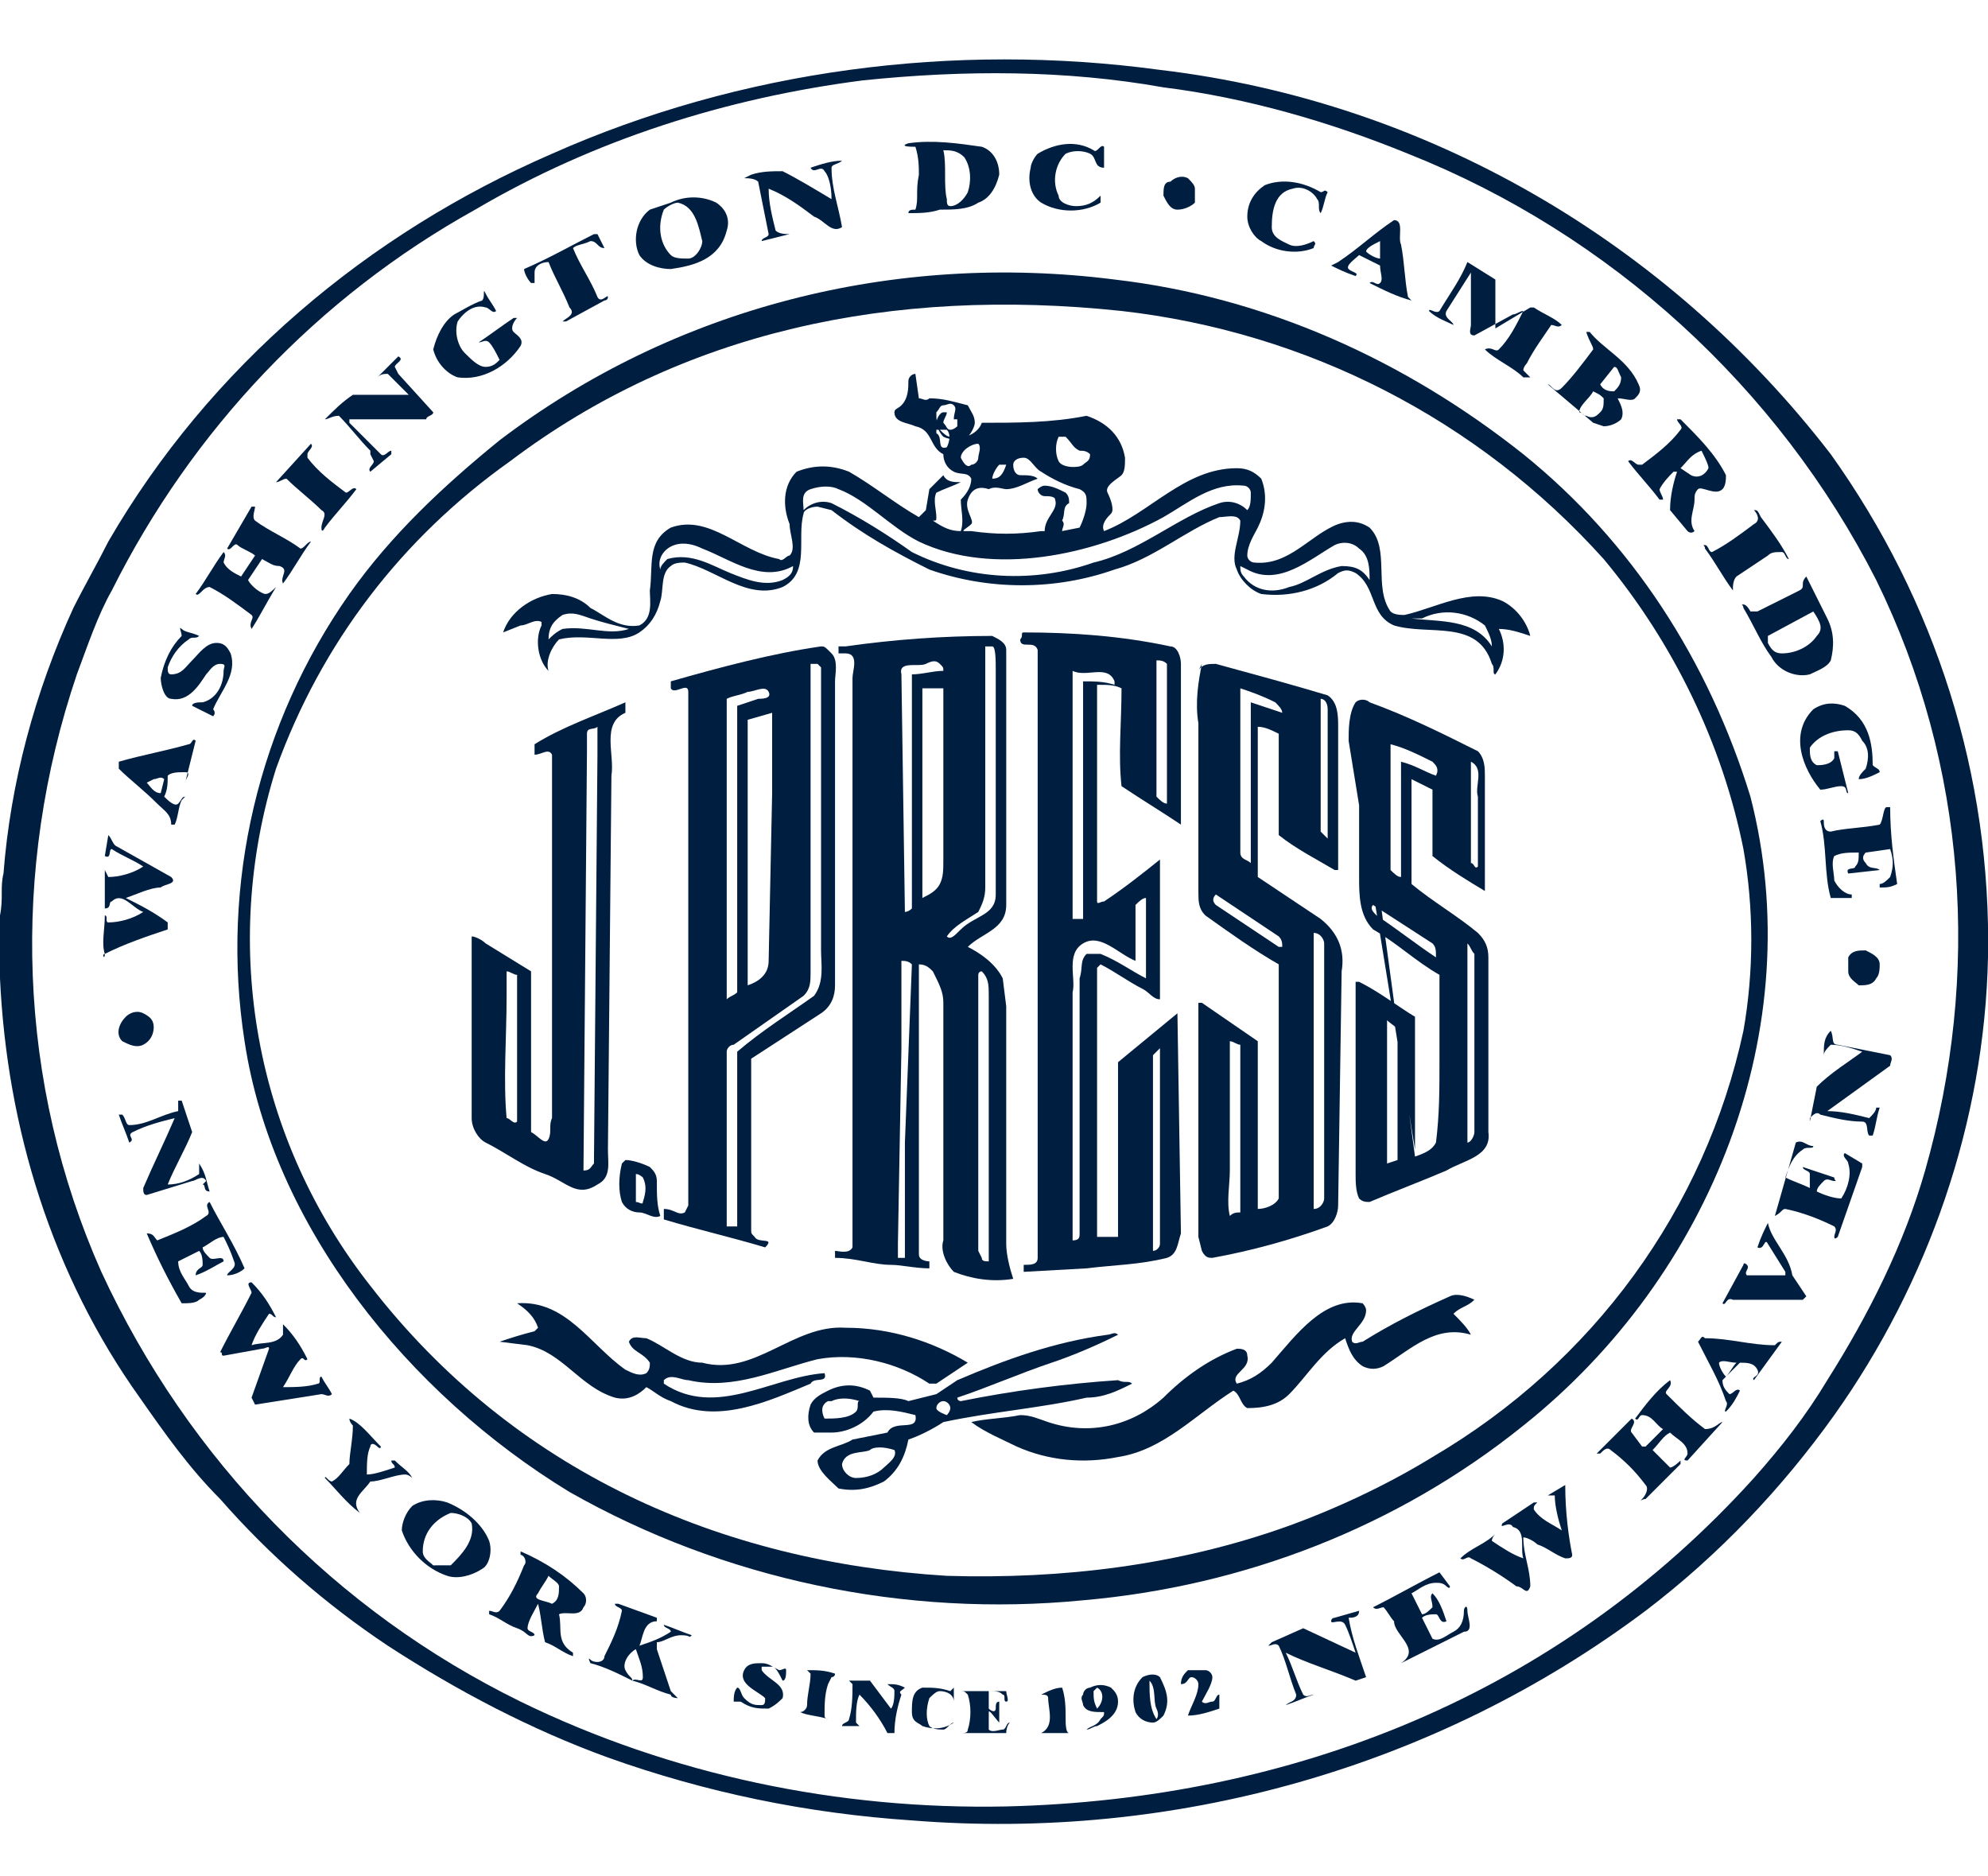 <?xml version="1.0" encoding="utf-8"?>
<!-- Generator: Adobe Illustrator 25.2.1, SVG Export Plug-In . SVG Version: 6.00 Build 0)  -->
<svg version="1.1" id="レイヤー_1" xmlns="http://www.w3.org/2000/svg" xmlns:xlink="http://www.w3.org/1999/xlink" x="0px"
	 y="0px" viewBox="0 0 56.9 53.7" style="enable-background:new 0 0 56.9 53.7;" xml:space="preserve">
<style type="text/css">
	.st0{fill:#001E40;}
</style>
<g id="レイヤー_2_1_">
	<g id="design">
		<path class="st0" d="M3.1,15.5c-0.3,0.6-0.7,1.3-1,1.9c-1.1,2.4-1.8,5-2,7.6c-0.1,0.4,0,0.7-0.1,1.2c0,0.6,0,1.2,0,1.8l0,0
			c0.2,4.3,1.5,8.5,4,12l0,0c0.7,1,1.4,2,2.3,2.9c1.4,1.6,3,3,4.8,4.2l0,0c2,1.3,4.1,2.4,6.3,3.2c2.8,1,5.7,1.6,8.7,1.8
			c7.5,0.6,15-1.5,21-6c2.1-1.6,3.9-3.5,5.4-5.6c2.7-3.8,4.3-8.4,4.4-13.1c0.1-5.2-1.5-10.2-4.5-14.4C47.7,6.9,40.8,2.9,33.2,2
			c-5.9-0.8-12,0-17.4,2.4C10.5,6.7,6,10.5,3.1,15.5 M33.3,2.5c2.4,0.3,4.8,1,7,1.9c5.8,2.3,10.6,6.7,13.4,12.2
			c2.6,5.3,3,11.3,1.4,16.9c-0.6,2.1-1.6,4.1-2.8,6c-0.6,1-1.3,1.9-2.1,2.8c-5.6,6.2-13.2,9.2-21.4,9.4c-4.8,0.1-9.6-0.9-13.9-3
			c-5.3-2.6-9.5-6.9-12-12.3C0.5,31,0.3,24.9,2.2,19.3c0.3-0.8,0.6-1.7,1-2.4C5.5,12.3,9.1,8.5,13.6,6c3.4-2,7.2-3.2,11.1-3.7
			C27.6,2,30.5,2,33.3,2.5"/>
		<path class="st0" d="M3,27.3c0.6-0.3,1.2-0.5,1.8-0.7v-0.2c-0.4-0.3-0.8-0.5-1.2-0.7c0.3-0.1,0.7-0.3,1-0.3
			c0.1-0.1,0.5-0.1,0.3-0.3l-1.6-0.9c-0.1-0.1-0.1-0.2-0.2-0.3L3,24.5c0.2,0.1,0.1-0.2,0.2-0.2c0.3,0.2,0.6,0.3,0.9,0.5
			c-0.3,0.2-0.7,0.3-1,0.3L3,24.9l0,0V26c0.2,0,0.1-0.2,0.2-0.2c0.3-0.3,0.6,0.2,0.9,0.3l0,0c-0.3,0.2-0.7,0.3-1,0.3
			c-0.1,0,0-0.2-0.1-0.2C3,26.6,2.9,27,3,27.3C3,27.5,2.9,27.3,3,27.3"/>
		<path class="st0" d="M5.8,33.9c0.1,0,0,0.2,0.2,0.2c-0.1-0.3-0.1-0.5-0.3-0.8l0,0c0,0.1,0,0.2,0,0.3c-0.3,0.2-0.6,0.3-0.9,0.3l0,0
			c0.2-0.5,0.5-1,0.7-1.5l-0.3-0.9H5.1c0,0.1,0,0.2,0,0.3c-0.5,0.1-0.9,0.4-1.4,0.4c-0.1,0-0.1-0.2-0.2-0.3H3.4
			c0.1,0.3,0.2,0.5,0.3,0.8c0.2-0.1-0.1-0.2,0.1-0.3C4.2,32.2,4.6,32.1,5,32c-0.3,0.7-0.6,1.3-0.9,2c0,0.1,0,0.2,0.1,0.2l1.3-0.4
			c0.1,0,0.3-0.2,0.4,0"/>
		<path class="st0" d="M4.4,29.4c0-0.2-0.1-0.3-0.3-0.4s-0.4,0-0.5,0.1c-0.2,0.2-0.3,0.5-0.1,0.7l0,0c0.2,0.1,0.4,0.2,0.6,0.1
			C4.3,29.8,4.4,29.6,4.4,29.4"/>
		<path class="st0" d="M5.3,22.8c-0.1,0-0.1,0.1-0.2,0.2s-0.3-0.1-0.4-0.2c0.1-0.2,0.1-0.4,0.1-0.6c0.1-0.1,0.3-0.1,0.5-0.1
			s0,0.2,0,0.3s0,0,0,0l0.3-1.2c-0.1-0.1-0.1,0.1-0.2,0.1c-0.7,0.2-1.3,0.3-2,0.5V22c0.3,0.3,0.7,0.6,1.1,1c0.2,0.2,0.4,0.3,0.4,0.6
			H5c0.1-0.2,0.1-0.5,0.2-0.7 M4.2,22.4l0.2-0.1c0.1,0,0.2-0.1,0.3,0l-0.1,0.4C4.4,22.7,4.3,22.5,4.2,22.4"/>
		<path class="st0" d="M6.1,20.3c0.2-0.5,0.7-1,0.5-1.6c-0.1-0.2-0.2-0.3-0.4-0.3c-0.3,0-0.5,0.3-0.7,0.5s-0.3,0.4-0.6,0.4
			c-0.1,0-0.1-0.1-0.1-0.2c0.1-0.3,0.3-0.6,0.6-0.8c0.1-0.1,0.2,0,0.3-0.1c-0.2-0.1-0.4-0.1-0.5-0.2s0,0.1,0,0.2
			c-0.3,0.3-0.5,0.7-0.6,1.2c0,0.2,0.1,0.6,0.3,0.6c0.5,0.1,0.8-0.4,1-0.7C6,19.2,6.1,19,6.3,19s0.1,0.1,0.1,0.2
			c0,0.4-0.2,0.8-0.6,0.9c-0.1,0-0.3,0-0.3,0.1l0.6,0.3C6.2,20.4,6.1,20.3,6.1,20.3"/>
		<path class="st0" d="M5.9,37c-0.2,0-0.4,0-0.5-0.2s-0.3-0.4-0.3-0.7c0.2-0.1,0.4-0.2,0.6-0.3c0.1,0.1,0.1,0.3,0.1,0.4
			c0,0.1-0.2,0.1-0.2,0.3c0.3-0.1,0.6-0.3,0.8-0.4c0-0.2-0.3,0-0.4-0.1s-0.2-0.2-0.2-0.3c0.2-0.1,0.4-0.3,0.6-0.3
			c0.1,0.2,0.2,0.4,0.3,0.7c0.1,0.2-0.2,0.3-0.2,0.4c0.2,0,0.4-0.1,0.5-0.2c-0.3-0.7-0.7-1.3-1-1.9c-0.2,0.1,0.1,0.3-0.1,0.4
			c-0.4,0.3-0.9,0.5-1.4,0.7c-0.1-0.1-0.1-0.2-0.3-0.2c0.3,0.7,0.6,1.3,1,2c0.2,0,0.4,0,0.5-0.1C5.9,37.1,5.9,37,5.9,37"/>
		<path class="st0" d="M7.9,16.8C7.8,16.9,7.7,17,7.6,17s-0.4-0.2-0.5-0.4L7.5,16c0.2,0.1,0.3,0.2,0.5,0.2c0.3,0.1,0,0.3,0.1,0.5
			c0.3-0.4,0.5-0.8,0.8-1.2c-0.1,0-0.2,0.2-0.3,0.2c-0.4-0.3-0.9-0.5-1.3-0.8c-0.1-0.1,0-0.3,0-0.4H7.2l-0.7,1.2
			c0.1,0.1,0.2-0.2,0.3-0.1s0.4,0.2,0.5,0.3l-0.4,0.6c-0.2-0.1-0.4-0.2-0.5-0.4c0-0.1,0.1-0.2,0-0.3c-0.3,0.4-0.5,0.8-0.8,1.2
			c0.1,0.1,0.2-0.2,0.4-0.2c0.4,0.2,0.8,0.5,1.2,0.8c0.1,0.1-0.1,0.2,0,0.4l0,0C7.4,17.7,7.6,17.3,7.9,16.8
			C7.9,16.9,7.9,16.9,7.9,16.8"/>
		<path class="st0" d="M9.5,39.9c-0.1-0.2-0.2-0.3-0.3-0.5c-0.1,0,0,0.2-0.1,0.2c-0.3,0.1-0.7,0.1-1,0.1c0.2-0.3,0.3-0.6,0.5-0.8
			c0.1-0.1,0.1,0.1,0.2,0c-0.2-0.4-0.4-0.7-0.7-1l0,0c0,0.1,0,0.2,0,0.3c-0.2,0.3-0.6,0.2-0.9,0.3c0.1-0.3,0.3-0.6,0.5-0.9
			c0.1,0,0.1,0.1,0.2,0.1c-0.2-0.4-0.4-0.7-0.7-1c-0.2,0,0,0.2,0,0.3c-0.3,0.6-0.6,1.1-0.9,1.7c0.1,0,0,0.1,0.1,0.1l1.1-0.2
			c0.1,0,0.2-0.1,0.2,0L7.2,40l0.1,0.2l1.9-0.3C9.3,39.9,9.4,40,9.5,39.9"/>
		<path class="st0" d="M43.6,13c-3.4-2.7-7.4-4.5-11.7-5c-6.3-0.8-12.6,0.8-17.6,4.6c-1.6,1.3-3.1,2.7-4.3,4.4
			c-2.6,3.7-3.7,8.3-3,12.8c0.8,5.3,4.7,10.1,9.3,12.9c4.4,2.5,9.6,3.6,14.7,3.1c4.6-0.4,9-2.1,12.6-5c5.4-4.3,8.2-11.4,6.5-18
			C48.9,18.9,46.7,15.5,43.6,13 M45.9,16c2,2.4,3.4,5.3,4,8.3c0.3,1.7,0.3,3.5,0,5.2c-1.1,5.1-4.3,9.5-8.9,12.2
			c-1.3,0.8-2.8,1.5-4.2,2c-3.1,1.1-6.4,1.5-9.7,1.4c-6.5-0.4-12.4-3-16.5-8.3C7.3,32.6,6.3,27.1,7.9,22c1.3-3.6,3.6-6.6,6.7-8.8
			c4.9-3.7,10.9-5,17.5-4.3C37.4,9.5,42.3,12,45.9,16"/>
		<path class="st0" d="M9.2,14.6c0.2,0.1,0,0.3,0,0.5s0.1,0,0.1,0c0.3-0.4,0.6-0.7,0.9-1.1c-0.1-0.1-0.2,0.1-0.3,0.1
			c-0.4-0.3-0.8-0.6-1.1-1V13c0-0.1,0.2-0.2,0.1-0.3l-1,1.1c0.1,0,0.2-0.1,0.3-0.1C8.5,14,8.9,14.3,9.2,14.6"/>
		<path class="st0" d="M10.6,13l0.1,0.2c0,0.1-0.2,0.2-0.1,0.3l0.6-0.5v-0.1c-0.1,0-0.2,0.2-0.3,0.1c-0.3-0.3-0.6-0.6-0.9-0.9
			c0,0,0,0,0-0.1c0.7,0,1.5,0,2.2,0c0-0.1,0.2-0.1,0.2-0.2l-1-1.1l-0.1-0.2c0-0.1,0.3-0.2,0.1-0.3c-0.2,0.2-0.4,0.4-0.6,0.6l0,0
			c0.1-0.1,0.2-0.1,0.3-0.1l0.6,0.6l0,0c-0.5,0-1.1,0-1.6,0c-0.3,0.2-0.5,0.4-0.8,0.7c0.1,0,0.2-0.1,0.4-0.1c0.3,0.3,0.6,0.7,0.9,1"
			/>
		<path class="st0" d="M10.3,43.3C10.3,43.2,10.3,43.2,10.3,43.3c-0.3-0.4,0.1-0.6,0.3-0.9c0.3,0,0.7-0.2,1-0.2
			c0.1,0,0.2,0.1,0.2,0.1c-0.1-0.2-0.3-0.3-0.5-0.5h-0.1l0,0c0,0.1,0.1,0.1,0.1,0.2c-0.3,0.1-0.6,0.2-0.8,0.2c0-0.3,0-0.6,0.1-0.8
			c0-0.1,0.1-0.1,0.2,0s0.1,0,0.1,0c-0.3-0.3-0.6-0.7-0.9-0.8c0,0.1,0.1,0.2,0.1,0.2c0,0.4-0.1,0.8-0.1,1.1
			c-0.2,0.2-0.3,0.4-0.5,0.5c-0.1,0-0.2-0.2-0.2-0.1C9.6,42.6,9.9,43,10.3,43.3L10.3,43.3"/>
		<path class="st0" d="M14,44.1c-0.2-0.5-0.7-0.9-1.2-1.1c-0.3-0.1-0.7-0.1-1,0.1c-0.2,0.2-0.3,0.5-0.3,0.7c0.2,0.6,0.7,1.1,1.3,1.3
			c0.3,0.1,0.7,0,1-0.2C14,44.8,14.1,44.4,14,44.1 M12.4,44.8c-0.1-0.1-0.3-0.2-0.3-0.4c0-0.5,0.3-0.9,0.8-1.1
			c0.2,0,0.5,0.1,0.6,0.3c0.1,0.5-0.3,0.9-0.6,1.2C12.7,44.8,12.6,44.8,12.4,44.8"/>
		<path class="st0" d="M13.1,10.8c0.7,0.1,1.4-0.3,1.8-0.9c0.1-0.2-0.1-0.3-0.2-0.4c-0.1-0.1,0-0.3,0.1-0.4c0,0,0,0-0.1,0
			c-0.3,0.2-0.7,0.5-1,0.7c0.1,0,0.2-0.1,0.3,0s0.2,0.3,0.3,0.5c-0.1,0.1-0.2,0.2-0.4,0.2s-0.4-0.2-0.6-0.4
			c-0.2-0.2-0.3-0.6-0.2-0.9c0.2-0.3,0.5-0.5,0.8-0.4c0.1,0,0.2,0.2,0.3,0.1c-0.1-0.2-0.2-0.3-0.3-0.5s0,0.1-0.1,0.2
			C13.5,8.7,13.2,8.9,13,9c-0.3,0.2-0.5,0.6-0.6,1C12.5,10.4,12.8,10.7,13.1,10.8"/>
		<path class="st0" d="M17.4,32.9l0.1-10.7c0.1-0.6-0.3-1.5,0.4-1.8c0-0.1,0-0.3,0-0.3c-0.9,0.4-1.8,0.7-2.6,1.2v0.3
			c0.2,0,0.4-0.2,0.5,0v6.9V32c-0.1,0.2,0,0.4-0.1,0.6s-0.3-0.1-0.5-0.2v-4.6L13.9,27c-0.1-0.1-0.3-0.2-0.4-0.2v0.1V32
			c0,0.3,0.2,0.6,0.4,0.7c0.6,0.3,1.1,0.7,1.7,0.9s0.9,0.7,1.5,0.3C17.5,33.7,17.4,33.3,17.4,32.9 M14.5,32c-0.1-1.1,0-2.3,0-3.5
			v-0.7c0.1,0,0.2,0.1,0.3,0.1c0,1.4,0,2.7,0,4.2C14.7,32.2,14.6,32,14.5,32 M16.8,21.5c0-0.2,0-0.3,0-0.5s0.2-0.1,0.3-0.2v0.8
			L17,33.3c-0.1,0.1-0.1,0.2-0.3,0.2L16.8,21.5z"/>
		<path class="st0" d="M26.2,10.7c-0.1,0-0.2,0.1-0.2,0.2c0,0.2,0,0.5-0.2,0.7c-0.1,0.1-0.2,0.1-0.2,0.2c0,0.3,0.4,0.3,0.6,0.4
			c0.5,0.1,0.4,0.6,0.8,0.8c0,0.2,0.1,0.4,0.3,0.5c0.2,0.1,0.4,0,0.5,0.2c0,0.2-0.1,0.4-0.3,0.6c0,0.3,0.1,0.6,0,0.9
			c-0.3,0-0.5-0.1-0.8-0.3c0.1,0,0.1,0,0.1-0.1c0-0.2-0.1-0.5,0-0.7c0.2-0.1,0.5-0.2,0.7-0.3c-0.2,0-0.4,0-0.5-0.2
			c-0.1,0.1-0.3,0.3-0.4,0.4l-0.1,0.6l-0.2,0.2c-0.7-0.4-1.3-0.9-2-1.3c-0.5-0.2-1-0.2-1.5,0c-0.4,0.4-0.4,1-0.2,1.5
			c0,0.3,0.2,0.7,0,0.9c-0.1,0-0.2,0.2-0.3,0.1c-1.1-0.2-2-1.3-3.1-0.9c-0.7,0.4-0.5,1.1-0.6,1.8c0,0.3,0.1,0.8-0.3,1
			c-0.6,0.1-1-0.3-1.4-0.5c-0.3-0.3-0.7-0.4-1.1-0.4c-0.6,0.1-1.2,0.5-1.4,1.1l0.5-0.2c0.2,0,0.4-0.2,0.6-0.1v0.1
			c-0.2,0.4-0.1,1,0.2,1.3l0,0c-0.1-0.3,0.1-0.7,0.3-0.9c0.8-0.2,1.7,0.2,2.3-0.2c0.3-0.2,0.5-0.5,0.6-0.9c0.1-0.3,0-0.8,0.3-1
			c0.1-0.1,0.3-0.1,0.4-0.1c0.9,0.2,1.8,1.1,2.8,0.7c0.8-0.4,0.4-1.4,0.6-2.1c0-0.1,0.2-0.2,0.4-0.2l0.4,0.1
			c0.9,0.7,1.8,1.2,2.8,1.7c1.7,0.6,3.6,0.6,5.3,0c1.1-0.3,2-1.1,3-1.5c0.2,0,0.5-0.1,0.6,0.1c0,0.5-0.3,1-0.1,1.4
			c0.1,0.3,0.4,0.6,0.7,0.7c0.8,0.1,1.6-0.1,2.2-0.6c0.2-0.1,0.3-0.1,0.5,0c0.6,0.4,0.4,1.2,1.1,1.5c1,0.3,2.4-0.2,2.8,1.1
			c0.1,0.1,0,0.3,0.1,0.3c0.3-0.4,0.3-0.9,0.1-1.3c0.3,0,0.6,0.1,0.9,0.2l0,0c-0.1-0.4-0.4-0.8-0.8-1c-0.9-0.4-1.9,0.2-2.8,0.4
			c-0.1,0-0.3,0-0.4-0.1c-0.5-0.7,0-1.8-0.6-2.4c-0.3-0.2-0.6-0.2-0.9-0.1c-0.8,0.3-1.4,1.2-2.4,1.1c-0.1,0-0.2-0.1-0.2-0.2
			c0-0.3,0.2-0.6,0.3-0.8c0.2-0.4,0.3-0.9,0.1-1.4c-0.2-0.2-0.4-0.3-0.7-0.3c-1.5,0-2.5,1.3-3.8,1.8l0,0c-0.1-0.2,0.1-0.4,0.2-0.5
			s0-0.4-0.1-0.6s0.3-0.4,0.4-0.5c0.1-0.1,0.1-0.3,0.1-0.5c-0.1-0.6-0.5-1-1.1-1.2c-1,0.2-2,0.2-3,0.2c-0.1,0.3-0.5,0.5-0.9,0.4
			c-0.1,0-0.2-0.1-0.3-0.2c-0.1-0.2-0.1-0.3-0.1-0.5c0.1-0.1,0.1-0.2,0.2-0.2s0.2-0.1,0.3,0s0,0.2,0,0.4h0.1c0,0.1,0,0.2,0,0.2
			s-0.1,0.1-0.2,0.1s-0.1-0.1-0.2-0.2c0-0.1,0.1-0.2,0.1-0.3H27c-0.1,0-0.2,0.2-0.2,0.3s0.1,0.3,0.2,0.4c0.2,0.1,0.5,0.1,0.7,0
			c0.1-0.1,0.2-0.3,0.2-0.4c0-0.2-0.1-0.3-0.2-0.5c-0.4-0.1-0.7-0.2-1.1-0.2c-0.1,0.1-0.2,0-0.3,0 M18,18c-0.6,0.2-1.2-0.1-1.9,0
			c-0.2,0.1-0.3,0.2-0.4,0.3c0-0.3,0.1-0.5,0.4-0.7c0.3-0.1,0.5,0,0.8,0.1C17.2,17.8,17.6,17.9,18,18 M22.4,16.6
			c-0.5,0.2-1,0-1.5-0.2s-1.1-0.6-1.8-0.4c-0.1,0.1-0.2,0.2-0.2,0.3l0,0c-0.1-0.3,0.1-0.6,0.4-0.7c0.3-0.1,0.6,0,0.8,0.1
			c0.8,0.3,1.7,1,2.6,0.5C22.7,16.4,22.6,16.5,22.4,16.6 M42.5,17.9c0.1,0.2,0.2,0.4,0.2,0.6c-0.5-0.8-1.5-0.7-2.3-0.8l0,0
			c0.1,0,0.2,0,0.3,0C41.3,17.4,42,17.5,42.5,17.9 M38.2,15.6c0.2-0.1,0.5-0.1,0.7,0.1c0.3,0.2,0.3,0.6,0.3,0.9
			c-0.2-0.3-0.4-0.4-0.8-0.4c-0.6,0.1-1,0.5-1.5,0.6c-0.5,0.2-1,0.1-1.3-0.3c-0.1-0.1-0.1-0.2-0.1-0.3l0.2,0.1
			C36.6,16.8,37.5,16,38.2,15.6 M27.5,13.1c0-0.2,0.3-0.4,0.5-0.4c0.1,0.1,0,0.3,0,0.4c0,0.1-0.1,0.2-0.2,0.2
			C27.7,13.4,27.6,13.3,27.5,13.1 M28.4,13.7c0-0.1,0.1-0.3,0.2-0.4c0.1,0,0.1,0,0.2,0C28.7,13.6,28.6,13.7,28.4,13.7
			C28.4,13.8,28.4,13.8,28.4,13.7 M33.3,14.8c0.7-0.4,1.4-1,2.3-0.9c0.1,0,0.2,0.1,0.2,0.2c0,0.2,0,0.4-0.1,0.5
			c-0.2-0.2-0.5-0.3-0.8-0.2c-1.2,0.4-2.3,1.4-3.6,1.7c-1.7,0.6-3.6,0.5-5.2-0.3c-0.7-0.5-1.5-1-2.3-1.4c-0.3-0.1-0.6,0-0.8,0.2
			c0-0.2-0.1-0.5,0.2-0.6c0.3-0.1,0.6-0.1,0.8,0c0.8,0.3,1.5,1.1,2.3,1.5C28.4,16.5,31.3,15.9,33.3,14.8 M29.8,13.5
			c0.3,0.2,0.7,0.4,1.1,0.5c0.2,0.1,0.2,0.2,0.2,0.4s-0.1,0.5-0.2,0.7l-0.5,0.1c0-0.1,0.1-0.2,0-0.3c0.1-0.2,0-0.4,0.2-0.5
			c0-0.1,0-0.2-0.1-0.3c-0.2-0.1-0.4-0.2-0.6-0.2c-0.1,0-0.2,0.1-0.2,0.1c0,0.1,0.1,0.2,0.2,0.2s0.3,0,0.3,0.1
			c0.1,0.3-0.3,0.5-0.3,0.9h-0.1c-0.7,0.1-1.3,0.1-2,0c-0.1,0-0.1,0-0.2,0s0.1-0.1,0.2-0.2s-0.2-0.4-0.1-0.7s0.3-0.4,0.6-0.3
			c0.2-0.1,0.4,0,0.5,0c0.3,0,0.6-0.2,0.9-0.3c-0.1-0.1-0.3-0.1-0.5-0.1c-0.1,0-0.2-0.1-0.2-0.3c0-0.1,0.1-0.2,0.3-0.2
			S29.6,13.4,29.8,13.5 M30.9,12.9c0.1,0,0.2,0,0.3,0.1c0,0.2-0.1,0.2-0.2,0.3s-0.6,0.1-0.7-0.1c-0.1-0.2-0.1-0.5,0-0.7
			c0.1,0,0.1,0,0.2,0C30.7,12.7,30.7,12.8,30.9,12.9 M27.1,12.3c0.1,0.1,0.1,0.3,0,0.5c-0.3,0.1-0.1-0.3-0.3-0.4v-0.1
			C26.8,12.3,26.9,12.3,27.1,12.3"/>
		<path class="st0" d="M16,46.2c0.2-0.1,0.6,0.1,0.7-0.2c0.1-0.1,0.1-0.3,0-0.4c-0.5-0.5-1.1-0.9-1.8-1.2c0,0,0,0,0,0.1l0,0
			c0.1,0,0.2,0.2,0.1,0.3c-0.2,0.5-0.4,0.9-0.7,1.3c-0.1,0.1-0.2,0-0.3,0v0.1c0.3,0.1,0.5,0.3,0.8,0.4s0.3,0.3,0.5,0.2
			c0-0.1-0.2-0.1-0.2-0.2c0-0.2,0.2-0.5,0.3-0.7c0.1,0.4,0.1,0.7,0.2,1.1c0.3,0.1,0.5,0.3,0.8,0.4c0,0,0,0,0-0.1
			C15.9,47,16.1,46.6,16,46.2 M15.4,45.6c0.1-0.2,0.2-0.3,0.3-0.5c0.1,0.1,0.3,0.2,0.3,0.3c0,0.2,0,0.4-0.2,0.5
			C15.6,45.8,15.2,45.8,15.4,45.6"/>
		<path class="st0" d="M23.6,39.3c-1.5,0.1-3.1,1.3-4.6,0.3v-0.1c0.2-0.2,0.5,0,0.7,0c1.3,0.3,2.5-0.3,3.7-0.6
			c1.1-0.2,2.3,0.1,3.2,0.7h0.2c0.3-0.2,0.6-0.4,0.9-0.6l0,0c-1-0.6-2.2-1-3.5-1c-1.5-0.1-2.6,1.4-4.1,1c-0.6,0-1.1-0.5-1.6-0.7
			c-0.2,0-0.4-0.1-0.5,0.1c0.1,0.3,0.4,0.3,0.6,0.6c0,0.1,0,0.2-0.1,0.3c-0.2,0.1-0.4,0-0.6-0.1c-1-0.7-1.7-2-3.1-1.9
			c0.3,0.2,0.5,0.4,0.6,0.7l-0.1,0.1c-0.4,0.1-0.7,0.2-1,0.3l0,0l0.8,0.1c1,0.2,1.5,1.2,2.5,1.5c0.4,0.1,0.7-0.1,0.9-0.3
			c0.2,0.1,0.4,0.3,0.7,0.4c1.3,0.7,2.8,0,4-0.5C23.3,39.4,23.7,39.6,23.6,39.3"/>
		<path class="st0" d="M15.7,7.5c0.2,0.5,0.4,0.8,0.6,1.3c0.2,0.2-0.1,0.3-0.2,0.4h0.1l1.1-0.6c0,0,0.1,0,0.1-0.1s-0.2,0.2-0.3,0
			c-0.2-0.5-0.5-0.9-0.7-1.4C16.5,7,16.7,7,16.9,6.9c0.2,0,0.2,0.2,0.4,0.2l-0.2-0.4H17c-0.6,0.3-1.3,0.7-2,1c0,0.1,0.1,0.3,0.2,0.4
			h0.1c0-0.1,0-0.2,0-0.3C15.3,7.6,15.5,7.5,15.7,7.5"/>
		<path class="st0" d="M19.4,48.6l-0.2-0.2l-0.4-1.2c0,0,0-0.1,0-0.2c0.2,0,0.4-0.2,0.7-0.2s0.2,0.1,0.3,0c-0.3-0.1-0.5-0.2-0.8-0.3
			c0,0.1,0.2,0.1,0.2,0.2c-0.3,0.2-0.6,0.3-0.9,0.4l0,0c0.1-0.2,0.1-0.7,0.5-0.7v-0.1l-1.1-0.4h-0.1c0,0.1,0.2,0.1,0.2,0.2
			c-0.1,0.5-0.3,0.9-0.5,1.3c0,0.2-0.3,0.2-0.4,0.1s0,0.1,0,0.1c0.4,0.1,0.8,0.3,1.2,0.5c0-0.1-0.1-0.1-0.2-0.3s0.1-0.5,0.3-0.6
			c0.1,0.3,0.2,0.5,0.2,0.8c0,0.2-0.2,0-0.3,0.1l0,0c0.4,0.1,0.7,0.3,1.1,0.4C19.2,48.6,19.4,48.6,19.4,48.6"/>
		<path class="st0" d="M18.8,33.8c0-0.2-0.1-0.3-0.2-0.4c-0.2-0.1-0.5-0.2-0.7-0.2l-0.1,0.1c-0.1,0.4-0.1,0.8,0,1.1
			c0.1,0.2,0.3,0.3,0.5,0.3s0.4,0.2,0.6,0.1C18.8,34.5,18.8,34.2,18.8,33.8 M18.2,34.4c0-0.3,0-0.5,0-0.8c0.1,0,0.2,0.1,0.2,0.1
			c0.1,0.2,0.1,0.4,0,0.7C18.4,34.5,18.3,34.4,18.2,34.4"/>
		<path class="st0" d="M18.3,7.3c0.2,0.3,0.6,0.4,0.9,0.4c0.7-0.1,1.4-0.3,1.6-1.1c0.1-0.3,0-0.6-0.3-0.8c-0.4-0.2-0.9-0.2-1.3,0
			L18.6,6C18.2,6.3,18.1,6.9,18.3,7.3 M19,6c0.1-0.1,0.3-0.2,0.4-0.2c0.5,0.1,0.6,0.7,0.7,1.1c0,0.2-0.2,0.5-0.4,0.5
			c-0.2,0-0.4,0-0.5-0.1C18.9,7,18.8,6.5,19,6"/>
		<path class="st0" d="M21.6,35.4c-0.1-0.1-0.1-0.1-0.1-0.2v-4.8v-0.1l2-1.3c0.3-0.2,0.4-0.5,0.4-0.8v-8.7c0-0.2,0.1-0.6-0.1-0.8
			s-0.2-0.2-0.3-0.2c-1.4,0.2-2.9,0.6-4.3,1v0.2c0.1,0.2,0.5-0.2,0.5,0.1V28c0,0.7,0,1.4,0,2.2v4.3l-0.1,0.2
			c-0.2,0.1-0.3-0.1-0.6-0.1c0,0.1,0,0.2,0,0.3c1,0.3,1.9,0.5,2.9,0.8l0,0C22.2,35.4,21.7,35.6,21.6,35.4 M20.8,26.6v-5.4V20
			c0.2-0.1,0.4-0.1,0.6-0.2c0.2,0,0.5-0.2,0.6,0S21.8,20,21.7,20l-0.6,0.2v1.9v6.3c-0.1,0.1-0.2,0.1-0.3,0.2
			C20.8,28.6,20.8,26.6,20.8,26.6z M22.1,20.4v2.3L22,27.5c0,0.4-0.3,0.6-0.6,0.7v-0.1V21v-0.4L22.1,20.4z M20.8,35.1v-5
			c0-0.1,0.1-0.2,0.2-0.2l2-1.4c0.2-0.2,0.2-0.4,0.2-0.7V19c0.1,0,0.2,0,0.2,0l0.1,0.1v3.4c0,0.1,0,0.2,0,0.2v4.5
			c0,0.4,0.1,0.9-0.2,1.3c-0.7,0.5-1.5,1-2.2,1.6v4c0,0.3,0,0.7,0,1H20.8z"/>
		<path class="st0" d="M21.8,6.9L21.8,6.9l0.8-0.2l0,0c-0.1,0-0.3,0-0.4-0.1C22.1,6.2,22,5.8,22,5.4c0.5,0.2,0.9,0.5,1.3,0.8
			c0.3,0.1,0.5,0.5,0.8,0.3c-0.1-0.6-0.3-1.1-0.3-1.7c0-0.1,0.2-0.1,0.3-0.2c-0.3,0-0.6,0.1-0.9,0.2c0.1,0.2,0.3-0.1,0.4,0.1
			c0.1,0.1,0.2,0.4,0.2,0.8c-0.5-0.3-1-0.6-1.4-0.8c-0.3,0-0.6,0-0.9,0.1l-0.2,0.1c0.1,0,0.3,0,0.4,0.1c0.1,0.5,0.2,1,0.3,1.5
			C22,6.8,21.8,6.8,21.8,6.9"/>
		<path class="st0" d="M22.4,48.6c0.1-0.4-0.4-0.5-0.6-0.8v-0.1c0,0,0.2,0,0.3,0s0.2,0.2,0.3,0.4c0.1,0,0.1-0.2,0.1-0.3
			s-0.1,0-0.2,0c-0.2-0.1-0.3-0.2-0.5-0.2s-0.4,0-0.5,0.2c-0.2,0.4,0.4,0.6,0.6,0.8c0,0.1,0,0.2-0.1,0.2c-0.2,0-0.3,0-0.5-0.2
			c-0.1-0.1-0.1-0.3-0.2-0.3C21,48.4,21,48.6,21,48.7h0.2c0.3,0.2,0.5,0.2,0.8,0.2C22.2,48.8,22.3,48.7,22.4,48.6"/>
		<path class="st0" d="M23.6,49.1c0-0.3,0-0.6,0.1-0.9l0.1-0.2c0,0,0.1,0,0.1-0.1c-0.3-0.1-0.5-0.1-0.8-0.1l0.1,0.1
			c0,0.3-0.1,0.6-0.1,0.9c0,0.1-0.1,0.2-0.2,0.2c0.2,0.1,0.5,0.1,0.8,0.2l0,0C23.7,49.2,23.6,49.2,23.6,49.1"/>
		<path class="st0" d="M27,40.7c1.4-0.3,2.8-0.4,4.1-0.7c0.5,0,0.9-0.2,1.3-0.4c-0.1-0.1-0.2,0-0.4-0.1c-1.5,0.1-3,0.3-4.5,0.6
			c0,0-0.1,0-0.1-0.1c0.9-0.3,1.8-0.7,2.7-1c0.6-0.2,1.3-0.5,1.9-0.8c-0.1-0.1-0.2,0-0.3,0c-1.5,0.2-2.9,0.7-4.3,1.3l-0.6,0.4
			L26,40.1C25.8,40,25.4,40,25,40l-0.1-0.2c-0.4-0.2-0.8-0.2-1.2,0c-0.2,0.1-0.4,0.2-0.5,0.4c-0.1,0.3-0.1,0.6,0.1,0.8h0.5
			c0.4,0,0.9-0.2,1.2-0.6c0.4-0.1,0.8,0,1.2,0.1c0.1,0.5-0.6,0.1-0.8,0.5l-1,0.2c-0.3,0.2-0.8,0.2-1,0.6c0,0.3,0.4,0.6,0.6,0.8
			c0.5,0.1,0.9,0,1.3-0.2c0.4-0.3,0.6-0.7,0.7-1.2C26.3,41.1,26.7,40.9,27,40.7 M24.5,40.4c-0.2,0.2-0.6,0.2-0.9,0.2
			c-0.1-0.2-0.1-0.4,0.1-0.5c0,0,0,0,0.1,0c0.2-0.1,0.5-0.1,0.8,0C24.5,40.1,24.6,40.3,24.5,40.4 M26.8,40.3c0-0.1,0.1-0.2,0.2-0.2
			s0.2,0.1,0.2,0.2s-0.1,0.2-0.1,0.2S26.8,40.4,26.8,40.3 M25.6,41.5c0.1,0.2-0.2,0.4-0.3,0.5c-0.2,0.2-0.5,0.3-0.8,0.3
			c-0.2,0-0.4-0.2-0.4-0.4c0.1-0.4,0.6-0.3,0.8-0.4C25,41.4,25.3,41.4,25.6,41.5"/>
		<path class="st0" d="M27,28.7v3.7v3.1c-0.1,0.3,0.1,0.7,0.3,0.9c0.5,0.2,1.1,0.3,1.7,0.2c-0.1-0.3-0.2-0.7-0.2-1v-6.8L28.7,28
			c-0.2-0.4-0.6-0.7-1-0.9l0,0c0.4-0.4,1.1-0.5,1.1-1.2v-2.6v-4.4v-0.3c0-0.2-0.2-0.3-0.4-0.4c-1.4,0-2.8,0.1-4.2,0.3H24
			c0,0.1,0,0.2,0,0.2h0.2c0.4,0,0.2,0.5,0.2,0.7V23v6.3v5.8v0.6c-0.1,0.2-0.4,0.1-0.5,0.1c0,0.1,0,0.2,0,0.2c0.6,0,1.1,0.2,1.6,0.2
			c0.3,0,0.7,0.1,1.1,0.1c0-0.1,0-0.2,0-0.2s-0.3,0-0.3-0.2v-8.3l0,0c0.2,0,0.3,0.1,0.4,0.2C26.9,28.2,27,28.4,27,28.7 M25.8,19.3
			c-0.1-0.4,0.5-0.2,0.7-0.3s0.3-0.1,0.4,0s0.1,0.1,0.1,0.2c-0.3,0-0.6,0.1-0.9,0.1v0.1v3.5c0,1,0,2.1,0,3.1
			c-0.1,0.1-0.2,0.1-0.2,0.1L25.8,19.3z M27,19.7c0,0.5,0,0.9,0,1.3v3.6c0,0.3,0,0.5-0.1,0.7s-0.3,0.3-0.5,0.4V25v-4.6
			c0-0.2,0-0.5,0-0.7C26.6,19.7,26.8,19.7,27,19.7 M27.1,26.8L27.1,26.8c0.2-0.3,0.6-0.5,0.9-0.7c0.1-0.2,0.2-0.4,0.2-0.7v-2.2v-3.5
			v-1.2c0.1,0,0.1,0,0.2,0s0.1,0.4,0.1,0.7v4.7c0,0.6,0,1.1,0,1.7s-0.6,0.6-1,1C27.3,26.8,27.2,26.9,27.1,26.8 M25.9,32.7V36
			c-0.1,0-0.2,0-0.2,0v-0.4l0.1-5.6c0-0.1,0-0.1,0-0.2c0-0.8,0-1.5,0-2.3c0.1,0,0.2,0,0.3,0.1L25.9,32.7z M28.1,27.8
			c0.2,0.2,0.2,0.4,0.2,0.7v7.3v0.3c-0.1,0-0.2,0-0.2-0.1L28,35.8v-2.2v-3.9v-1.8C28,27.9,28,27.8,28.1,27.8"/>
		<path class="st0" d="M25.9,48.3L25.9,48.3c-0.2-0.1-0.3-0.1-0.5-0.1c0.1,0.1,0.2,0.1,0.2,0.2s0,0.4-0.1,0.5l-0.6-0.8
			c-0.2,0-0.4,0-0.6,0l0.1,0.1c0,0.3,0,0.7-0.1,1c0,0.1-0.2,0.1-0.2,0.2c0.2,0,0.3,0,0.5,0l-0.1-0.1c0-0.3,0-0.6,0.1-0.8
			c0.3,0.3,0.6,0.7,0.8,1.1h0.2c0-0.4,0.1-0.8,0.2-1.1C25.7,48.4,25.8,48.4,25.9,48.3"/>
		<path class="st0" d="M26.2,6C26.1,6,26,6,26,6.1c0.3,0,0.6,0,0.9-0.1c0.4,0,0.8,0,1.1-0.2c0.3-0.1,0.5-0.4,0.6-0.8
			c0-0.4-0.2-0.7-0.5-0.8C27.4,4.1,26.7,4,26,4.1c-0.3,0.1,0.1,0.1,0.2,0.1c0.1,0.3,0.1,0.6,0.1,0.8C26.2,5.5,26.3,5.7,26.2,6
			 M27,4.3c0.2,0,0.4,0,0.6,0.2c0.2,0.3,0.2,0.7,0.1,1c-0.1,0.2-0.3,0.4-0.5,0.4c-0.1,0-0.1-0.1-0.1-0.2C27,5.3,27.1,4.7,27,4.3"/>
		<path class="st0" d="M27.3,49.3c-0.1,0-0.2,0.2-0.3,0.2c-0.1,0-0.3,0-0.4-0.1c-0.1-0.2-0.1-0.5,0-0.8c0.1-0.1,0.2-0.2,0.3-0.2
			c0.2,0,0.4,0.1,0.4,0.3l0,0c0-0.1,0-0.3,0-0.4l-0.1,0.1c-0.3-0.1-0.5-0.1-0.8-0.1c-0.3,0.1-0.3,0.4-0.3,0.7s0.2,0.3,0.3,0.4
			C26.7,49.5,27,49.5,27.3,49.3C27.2,49.4,27.3,49.3,27.3,49.3"/>
		<path class="st0" d="M28.9,49.3c-0.1,0-0.1,0.2-0.2,0.2s-0.3,0.1-0.4,0c0-0.2,0-0.4,0-0.5s0.2,0.2,0.3,0.3c0-0.2,0-0.4,0-0.6
			c-0.1,0-0.1,0.1-0.1,0.2s-0.1,0.1-0.2,0c0-0.2,0-0.3,0-0.5c0.2,0,0.3,0,0.4,0.1c0.1,0,0,0.2,0.1,0.2s0-0.2,0-0.3
			c-0.4,0-0.9,0-1.3,0l0,0c0.1,0,0.1,0,0.2,0.1c0.1,0.3,0.1,0.7,0,1c0,0.1-0.1,0.1-0.2,0.1c0.4,0,0.9,0,1.3,0
			C28.8,49.4,28.9,49.3,28.9,49.3"/>
		<path class="st0" d="M39,38.4c-0.1,0-0.2,0.1-0.3,0c-0.1-0.3,0.4-0.5,0.4-0.9c0-0.1-0.1-0.2-0.1-0.2c-1.1-0.2-1.9,0.9-2.6,1.7
			c-0.3,0.3-0.6,0.5-1,0.6c-0.2-0.3,0.4-0.4,0.3-0.8c0-0.2-0.2-0.2-0.3-0.2c-0.8,0.3-1.5,0.8-2.1,1.4c-0.9,0.8-2.1,1.1-3.3,0.7
			c-0.3-0.1-0.5-0.2-0.8-0.2c-0.5,0.1-1,0.1-1.4,0.2c0.4,0.3,0.9,0.5,1.3,0.7c0.9,0.4,1.9,0.5,2.9,0.3c1.3-0.2,2.2-1.2,3.3-1.9
			c0.2,0.1,0.2,0.4,0.4,0.5c0.5,0,0.9-0.1,1.2-0.4c0.5-0.5,0.9-1.2,1.6-1.6c0.1,0.3,0.2,0.6,0.5,0.8c0.2,0.1,0.4,0.1,0.6,0
			c0.8-0.5,1.5-1.2,2.5-0.9l0,0c-0.1-0.2-0.3-0.4-0.5-0.6c0.2-0.2,0.4-0.2,0.6-0.4c-0.2-0.1-0.5-0.2-0.7-0.1
			C40.6,37.5,39.8,37.9,39,38.4"/>
		<path class="st0" d="M33.7,29L33.7,29L32,30.4v0.8v4.1v0.1c-0.2,0-0.4,0-0.6,0l0,0c0-2.4,0-5.1,0-7.7l0.1-0.1
			c0.4,0.2,0.8,0.5,1.2,0.7c0.2,0.1,0.3,0.3,0.5,0.3v-3.9v-0.1c-0.5,0.4-1,0.8-1.6,1.2c-0.1,0-0.2,0.1-0.2,0v-6.2h0.1
			c0.2,0,0.4,0,0.6,0.1c0,1-0.1,1.9,0,2.8c0.6,0.4,1.1,0.7,1.7,1.1V19c0-0.2-0.1-0.5-0.3-0.5c-1.4-0.3-2.8-0.4-4.2-0.4
			c-0.1,0,0,0.1-0.1,0.2c0,0.3,0.4,0,0.5,0.3V36c0,0.2-0.2,0.2-0.4,0.2c0,0.1,0,0.2,0,0.2l1.8-0.1c0.8-0.1,1.5-0.1,2.3-0.3
			c0.3-0.1,0.3-0.4,0.4-0.7L33.7,29z M33.4,19c0,1.3,0,2.7,0,4c-0.1,0-0.2-0.1-0.3-0.2c0-1.3,0-2.7,0-3.9
			C33.2,18.9,33.3,18.9,33.4,19 M30.7,26.3v-0.8v-0.1v-3.7c0-0.9,0-1.6,0-2.5l0,0c0.4,0.2,1-0.2,1.2,0.3v0.1
			c-0.3-0.1-0.6-0.1-0.9-0.1v1.4v5.4C31,26.3,30.8,26.3,30.7,26.3L30.7,26.3z M30.7,35.5v-0.9v-6.2c0.1-0.4-0.2-1.1,0.3-1.4
			s1,0.3,1.5,0.5c0-0.5,0-1,0-1.6c0.1-0.1,0.2-0.2,0.3-0.2c0,0.7,0,1.6,0,2.3c-0.4-0.2-0.8-0.5-1.3-0.7c-0.1,0-0.2,0-0.4,0
			c-0.2,0.2-0.1,0.4-0.2,0.7v2.7v4.6C30.9,35.4,30.9,35.5,30.7,35.5C30.7,35.5,30.7,35.6,30.7,35.5 M33,35.8c0-1.9,0-3.7,0-5.6
			l0.2-0.2l0,0c0,1.8,0,3.7,0,5.6C33.2,35.7,33.1,35.8,33,35.8"/>
		<path class="st0" d="M29.7,4.4c-0.1,0.1-0.2,0.3-0.2,0.4c-0.1,0.4,0,0.8,0.3,1c0.5,0.3,1.2,0.3,1.7,0c0-0.1,0-0.1,0-0.2
			c-0.2,0.2-0.4,0.3-0.7,0.3c-0.2,0-0.5-0.1-0.5-0.3c-0.2-0.4-0.1-0.9,0.2-1.2c0.2-0.1,0.5-0.1,0.7,0s0.1,0.4,0.4,0.4V4.2
			c-0.1-0.1-0.2,0.2-0.3,0.1C30.8,4,30.2,4.1,29.7,4.4"/>
		<path class="st0" d="M30.5,49.2c0-0.3,0-0.6-0.1-0.9c-0.2,0-0.4,0.1-0.6,0.2c0.1,0,0.2,0,0.2,0.1c0,0.3,0.2,0.8-0.2,1
			c0.3,0,0.5,0,0.8,0l0,0C30.5,49.6,30.5,49.3,30.5,49.2"/>
		<path class="st0" d="M32,48.7c0-0.2-0.1-0.3-0.2-0.4c-0.2-0.1-0.4-0.1-0.6,0c-0.1,0-0.2,0.1-0.2,0.2c-0.1,0.1,0,0.2,0,0.3
			c0.1,0.2,0.3,0.2,0.6,0.2c0,0.1,0,0.1-0.1,0.2c-0.1,0.2-0.3,0.2-0.4,0.3c0.1,0,0.2-0.1,0.3-0.1C31.6,49.3,32,49.1,32,48.7
			 M31.4,48.9c-0.1-0.2-0.1-0.3-0.1-0.5l0.1-0.1C31.6,48.4,31.6,48.7,31.4,48.9C31.5,48.9,31.5,48.9,31.4,48.9"/>
		<path class="st0" d="M33.3,5.6C33.4,5.8,33.5,6,33.7,6s0.4-0.1,0.5-0.2c0-0.1,0-0.3,0-0.4S34.1,5.2,34,5.1c-0.2-0.1-0.4,0-0.5,0.1
			C33.3,5.2,33.3,5.4,33.3,5.6"/>
		<path class="st0" d="M33.2,48c-0.1-0.1-0.3-0.1-0.5,0c-0.3,0.3-0.3,0.7-0.2,1c0.1,0.2,0.3,0.3,0.5,0.3c0.1,0,0.2-0.1,0.3-0.2
			C33.5,48.7,33.4,48.4,33.2,48 M33.1,49.2L33.1,49.2c-0.2-0.3-0.2-0.7-0.2-1.1l0,0c0.2,0.2,0.1,0.6,0.2,0.8S33.1,49.2,33.1,49.2"/>
		<path class="st0" d="M34.4,19c-0.1,0.5-0.2,1.1-0.1,1.7l0,0v4.8c0,0.3,0,0.5,0.2,0.7c0.7,0.5,1.4,1,2.1,1.4c0,2.2,0,4.4,0,6.7
			c-0.1,0.2-0.4,0.3-0.6,0.3v-4.8l-1.6-1.1h-0.1v0.5v4.2v2l0.1,0.4c0.1,0.2,0.2,0.2,0.3,0.2c1.1-0.2,2.2-0.5,3.3-0.9
			c0.2-0.1,0.3-0.4,0.3-0.6l0.1-6.7c0.1-0.6-0.1-1.1-0.6-1.5c-0.6-0.4-1.2-0.8-1.8-1.2V21v-0.2c0.2,0,0.4,0.1,0.6,0.2
			c0,1,0,1.9,0,2.9c0.5,0.4,1.1,0.7,1.6,1h0.1v-4.1c0-0.3,0-0.7-0.3-0.9c-1-0.3-2.1-0.6-3.2-0.9c-0.2,0-0.4,0-0.5,0.2 M35.2,34.8
			c-0.1-0.4,0-0.9,0-1.3v-3.7c0.1,0,0.2,0.1,0.3,0.1V30v4.7C35.4,34.7,35.3,34.7,35.2,34.8 M37.9,27c0,2.5,0,4.8,0,7.3
			c0,0.1-0.1,0.3-0.3,0.3v-0.2v-7.3v-0.4C37.8,26.7,37.9,26.9,37.9,27 M34.8,25.6c0.6,0.4,1.2,0.8,1.8,1.2c0.1,0.1,0.1,0.2,0.1,0.3
			h-0.1l-1.8-1.2C34.7,25.8,34.7,25.7,34.8,25.6L34.8,25.6z M38,20.3V24l0,0l-0.2-0.2v-3.5c0-0.1,0-0.2,0-0.3
			C37.9,20,38,20.1,38,20.3 M36.5,20.1c0.1,0.1,0.2,0.2,0.2,0.3l0,0l-0.9-0.3l0,0v4.6c-0.1-0.1-0.3-0.1-0.3-0.3v-4.3v-0.4
			C35.8,19.8,36.1,19.9,36.5,20.1"/>
		<path class="st0" d="M34.9,48.5c-0.1,0-0.1,0.2-0.2,0.2s-0.2,0.1-0.3,0c0.1-0.2,0.3-0.5,0.3-0.7c0-0.1-0.1-0.2-0.2-0.2
			c-0.2,0-0.3,0-0.5,0c-0.1,0.1-0.2,0.2-0.2,0.4c0.2,0,0.2-0.2,0.3-0.2s0.2,0.1,0.2,0.2c0,0.3-0.2,0.6-0.3,0.9
			c0.3,0,0.6-0.1,0.9-0.2C34.9,48.8,34.9,48.5,34.9,48.5z"/>
		<path class="st0" d="M36.2,5.3c-0.3,0.2-0.5,0.5-0.5,0.9c0,0.3,0.2,0.6,0.4,0.7c0.4,0.3,1,0.4,1.5,0.2c0-0.1,0.1-0.1,0-0.2
			C37.4,7,37.1,7.1,36.9,7s-0.5-0.2-0.5-0.5c0-0.5,0.1-1,0.6-1.1c0.3-0.1,0.6,0.1,0.7,0.3c0.1,0.1,0,0.3,0.1,0.4
			c0.1-0.2,0.1-0.4,0.2-0.6c-0.1-0.1-0.1,0-0.2,0C37.3,5.2,36.7,5.1,36.2,5.3"/>
		<path class="st0" d="M38.9,46.1l-0.7,0.2c0,0-0.1,0-0.1,0.1s0.3-0.1,0.4,0.1s0.2,0.5,0.3,0.8l0,0l-1.5-0.7L36.4,47l-0.1,0.1
			c0.1,0,0.2-0.1,0.3,0c0.2,0.4,0.3,0.9,0.5,1.4c0,0.2-0.2,0.2-0.3,0.3c0.3-0.1,0.5-0.2,0.8-0.3l0,0c-0.1,0-0.2,0.1-0.3,0
			c-0.2-0.4-0.3-0.8-0.5-1.2l0,0c0.6,0.3,1.3,0.5,2,0.8l0.3-0.1c-0.2-0.6-0.4-1.1-0.5-1.7C38.7,46.3,38.9,46.3,38.9,46.1"/>
		<path class="st0" d="M38.1,7.6L38.1,7.6c0.2,0.1,0.4,0.2,0.7,0.3c0.1-0.1-0.1-0.1-0.2-0.2s0.2-0.3,0.3-0.4
			c0.2,0.1,0.4,0.2,0.6,0.3c0,0.2,0.1,0.4,0,0.5s-0.2-0.1-0.3,0l0,0c0.4,0.2,0.8,0.4,1.2,0.5l0,0l-0.1-0.1c-0.1-0.5-0.1-1-0.2-1.5
			c-0.1-0.2,0.1-0.7-0.2-0.7c-0.6,0.4-1,0.8-1.6,1.2L38.1,7.6z M39.5,6.9c0,0.2,0,0.3,0,0.5c-0.1,0-0.3-0.1-0.4-0.2
			C39.1,7.1,39.3,7,39.5,6.9"/>
		<path class="st0" d="M38.9,21.3L38.9,21.3v3.8c0,0.5,0,1.1,0.4,1.5c0.7,0.4,1.2,0.9,1.9,1.3v2.5c0,0.8,0,1.5-0.1,2.3
			c-0.1,0.2-0.3,0.3-0.6,0.4 M40.5,32.9v-3.7v-0.1c-0.5-0.3-1-0.7-1.6-1h-0.1c0,1.8,0,3.7,0,5.5c0,0.2,0,0.5,0.1,0.7
			c0.1,0.1,0.2,0.1,0.3,0.1c0.7-0.3,1.5-0.6,2.2-0.9c0.5-0.3,1.3-0.4,1.2-1.1v-5c0-0.3-0.1-0.5-0.3-0.7c-0.6-0.5-1.3-0.9-1.9-1.4
			c0-1,0-2,0-3l0,0c0.2,0.1,0.4,0.2,0.6,0.3c0,0.6,0,1.3,0,1.9c0.5,0.4,1,0.7,1.5,1v-3.3c0-0.2,0-0.5-0.2-0.7c-1-0.5-2-1-3.1-1.4
			c-0.1-0.1-0.3-0.1-0.4,0c-0.2,0.3-0.2,0.8-0.2,1.1 M39.7,33.3L39.7,33.3v-3.7c0-0.1,0-0.2,0-0.4c0.1,0.1,0.3,0.2,0.3,0.3v3.7
			L39.7,33.3z M42.2,27.3c0,0.6,0,1.1,0,1.7v3.4c0,0.1-0.1,0.3-0.2,0.3v-0.1v-5c0-0.2,0-0.4,0-0.6C42.1,27.1,42.1,27.2,42.2,27.3
			 M39.3,25.9L41,27c0.1,0.1,0.1,0.2,0.1,0.4c-0.6-0.4-1.1-0.8-1.7-1.2C39.3,26.1,39.2,26,39.3,25.9L39.3,25.9z M42.3,22.8
			c0,0.7,0,1.3,0,2c-0.1,0.1-0.1-0.1-0.2-0.1v-0.1c0-1,0-1.7,0-2.8C42.5,22,42.2,22.5,42.3,22.8 M41,21.8c0.1,0.1,0.2,0.2,0.1,0.4
			c-0.3-0.1-0.6-0.3-1-0.4l0,0c0,1.1,0,2.3,0,3.3c-0.1,0-0.2-0.1-0.3-0.2c0-1.2,0-2.4,0-3.6C40.2,21.4,40.6,21.6,41,21.8"/>
		<path class="st0" d="M41.6,46.7c-0.2,0.1-0.4,0.3-0.6,0.2c-0.1-0.2-0.2-0.4-0.3-0.6c0.1-0.1,0.3-0.1,0.4-0.1s0.1,0.3,0.3,0.2
			c-0.1-0.3-0.2-0.6-0.4-0.8c-0.1,0.1,0,0.2,0,0.4c-0.1,0.1-0.2,0.2-0.3,0.2c-0.1-0.2-0.2-0.4-0.3-0.6c0.2-0.1,0.4-0.3,0.7-0.3
			c0.1,0,0.2,0,0.3,0.1c0,0,0.1,0.1,0.1,0L41.2,45l0,0c-0.6,0.3-1.3,0.7-1.9,1c0.1,0.1,0.2,0,0.3,0c0.1,0.1,0.2,0.3,0.3,0.4
			c0,0.4,0.8,0.8,0.2,1.2l0,0c0.6-0.3,1.2-0.6,1.8-0.9c0.3,0,0.1-0.4,0.1-0.6s-0.1-0.1-0.1,0C41.9,46.4,41.8,46.6,41.6,46.7"/>
		<path class="st0" d="M42,7.5c-0.2,0.5-0.5,0.9-0.8,1.4c-0.1,0.1-0.3-0.1-0.3,0c0.2,0.2,0.5,0.3,0.7,0.4c0-0.1-0.3-0.2-0.2-0.4
			l0.7-1.1c0,0.5,0,1,0,1.5c0,0.1-0.1,0.3,0.1,0.3L43.3,9c0.1,0,0.2-0.1,0.3-0.1c-0.2,0.4-0.4,0.8-0.7,1.1c-0.1,0.1-0.2-0.1-0.4,0
			c0.3,0.3,0.8,0.5,1.1,0.8h0.2l-0.2-0.2c0-0.1,0.1-0.2,0.1-0.2c0.2-0.4,0.5-0.8,0.7-1.1c0.1,0,0.2,0.1,0.3,0
			c-0.2-0.2-0.5-0.3-0.8-0.5h-0.1l-1,0.6c0-0.2,0-0.4,0-0.7c0-0.2,0-0.5,0-0.7L42,7.5C41.8,7.4,42,7.5,42,7.5"/>
		<path class="st0" d="M44.8,42.5l-0.5,0.3l0,0c0.1,0,0.2,0,0.2,0c0,0.3,0.1,0.7,0.2,1l0,0c-0.3-0.2-0.6-0.3-0.8-0.6
			c0-0.1,0-0.1,0.1-0.2c0,0,0,0-0.1,0L43,43.6c-0.1,0.2,0.2-0.1,0.3,0.1c0.4,0.1,0.2,0.6,0.3,0.9c-0.3-0.1-0.6-0.3-0.9-0.5
			c0-0.1,0.1-0.2,0.1-0.2l0,0c-0.3,0.3-0.7,0.4-1,0.7c0.1,0.1,0.2-0.1,0.3,0c0.4,0.2,0.9,0.5,1.3,0.8c0.2,0,0.3,0.3,0.4,0
			c0-0.5-0.2-0.9-0.2-1.4c0.1,0,0.3,0.1,0.4,0.2c0.3,0.1,0.5,0.3,0.8,0.4c0.1,0,0.2,0,0.2-0.1C44.9,44,44.8,43.3,44.8,42.5
			C44.8,42.5,44.9,42.4,44.8,42.5"/>
		<path class="st0" d="M45.6,10c-0.3,0.4-0.6,0.8-0.9,1.1c-0.2,0.2-0.3-0.1-0.4-0.1l0,0l1.3,1.1l0.3,0.1c0.2,0,0.4-0.1,0.5-0.2
			c0.1-0.2,0-0.4-0.1-0.6c0.2,0,0.4,0.1,0.5,0s0.2-0.2,0.1-0.4c-0.3-0.7-1-1-1.4-1.5h-0.1C45.5,9.8,45.6,9.9,45.6,10 M45.9,11.4
			c0,0.2,0,0.3-0.1,0.4c-0.1,0.1-0.2,0.2-0.4,0.1c-0.1,0-0.1-0.1-0.2-0.1c0-0.2,0.3-0.4,0.4-0.6C45.8,11.3,45.8,11.3,45.9,11.4
			 M46.4,10.8c0,0.2-0.1,0.3-0.2,0.4c-0.1,0-0.3,0-0.4-0.2l0.4-0.5C46.3,10.5,46.3,10.6,46.4,10.8"/>
		<path class="st0" d="M48.8,40.9c-0.4-0.3-0.7-0.6-1.1-1c-0.1-0.1,0.2-0.2,0.1-0.4c-0.4,0.3-0.7,0.7-1,1.1c0.1,0.1,0.1-0.1,0.2-0.1
			c0.3,0,0.4,0.3,0.6,0.4l-0.5,0.5H47L46.7,41c-0.1-0.1,0.2-0.3,0-0.4c-0.3,0.3-0.7,0.7-1,1h0.1c0.1-0.1,0.2-0.2,0.3-0.1
			c0.4,0.3,0.7,0.6,1,1c0.1,0.1,0,0.3-0.1,0.4s0,0,0.1,0l1-1v-0.1c0,0-0.2,0.2-0.3,0.2l-0.5-0.5c0.2-0.2,0.3-0.4,0.5-0.5
			c0.2,0.2,0.5,0.3,0.5,0.6c0,0.1-0.2,0.2,0,0.2l1-1.1C49.2,40.7,49.1,40.9,48.8,40.9"/>
		<path class="st0" d="M48.1,12.3c-0.3,0.4-0.7,0.7-1.1,1h-0.1c-0.1,0-0.2-0.2-0.3-0.1c0.3,0.4,0.6,0.7,0.9,1.1h0.1
			c0-0.1-0.1-0.2-0.1-0.3c0.1-0.2,0.3-0.4,0.4-0.5H48c-0.1,0.3-0.2,0.7-0.2,1.1l0.5,0.6c0,0,0.1,0.1,0.2,0c-0.2-0.3,0-0.6,0-0.9
			c0-0.1,0-0.2,0.1-0.3s0.5,0.2,0.7,0c0.1-0.1,0.1-0.3,0.1-0.4c-0.3-0.6-0.8-1.1-1.3-1.6H48C48,12.1,48.2,12.2,48.1,12.3 M48.9,13.4
			c-0.1,0.2-0.3,0.3-0.5,0.2l-0.3-0.2c0.2-0.2,0.3-0.4,0.6-0.5C48.8,13.1,48.9,13.3,48.9,13.4"/>
		<path class="st0" d="M50.2,14.6c0.1,0.1,0.2,0.3,0,0.4c-0.4,0.3-0.8,0.6-1.2,0.8c-0.1,0-0.1-0.2-0.2-0.2s0,0,0,0.1
			c0.3,0.4,0.5,0.8,0.8,1.2l0,0c0-0.1,0-0.1,0-0.1s0-0.2,0.1-0.3l0.9-0.6c0.1-0.1,0.2-0.1,0.4-0.1c0.1,0,0.1,0.2,0.2,0.2
			c-0.2-0.4-0.5-0.8-0.8-1.2C50.3,14.6,50.3,14.6,50.2,14.6"/>
		<path class="st0" d="M48.6,38.4c0.3,0.6,0.6,1.1,0.8,1.7c0.1,0.1-0.1,0.3,0,0.3c0.2-0.2,0.3-0.4,0.4-0.6c-0.1-0.1-0.2,0.1-0.3,0.1
			c-0.1-0.1-0.2-0.2-0.2-0.4l0.5-0.5c0.2,0,0.4,0,0.5,0.2s-0.2,0.2-0.1,0.3l0.8-1.1l0,0c-0.1,0-0.1,0-0.2,0.1c-0.7,0-1.3-0.2-2-0.2
			C48.7,38.2,48.7,38.3,48.6,38.4 M49.7,39c-0.1,0.1-0.2,0.3-0.3,0.4c-0.1-0.1-0.2-0.3-0.2-0.4C49.3,38.9,49.5,39,49.7,39"/>
		<path class="st0" d="M50.6,35c-0.1,0.2-0.2,0.4-0.3,0.7c0.2,0.1,0.2-0.3,0.3-0.1l0.5,0.8v0.1c-0.4,0-0.7,0-1.1,0
			c-0.1-0.1,0.1-0.2,0-0.3s-0.1,0-0.1,0l-0.6,1.1c0.1,0.1,0.1-0.2,0.3-0.1c0.7,0,1.3,0,2,0l0.1-0.1l-0.4-0.6
			C51.2,35.9,50.7,35.5,50.6,35L50.6,35z"/>
		<path class="st0" d="M51.5,16.9c-0.4,0.2-0.8,0.4-1.2,0.6c-0.1,0-0.2,0-0.2,0s-0.1-0.2-0.2-0.2s0,0,0,0.1c0.3,0.5,0.5,1,0.8,1.4
			c0.2,0.4,0.7,0.6,1.1,0.5c0.2-0.1,0.5-0.2,0.6-0.4c0.1-0.4,0.1-0.8-0.1-1.2c-0.2-0.4-0.4-0.8-0.6-1.2
			C51.5,16.7,51.7,16.8,51.5,16.9 M52,18.2c-0.2,0.3-0.6,0.5-1,0.5c-0.2,0-0.3-0.1-0.4-0.3v-0.2l1.3-0.7C52.1,17.8,52.2,18,52,18.2"
			/>
		<path class="st0" d="M50.8,34.8C50.8,34.8,50.9,34.8,50.8,34.8C50.9,34.7,50.9,34.7,50.8,34.8L50.8,34.8c0.2-0.1,0.2-0.2,0.3-0.2
			c0.5,0.1,1,0.3,1.4,0.5c0.1,0.1,0,0.2,0,0.3s0.1,0,0.1,0l0.7-2v-0.1L52.8,33c-0.1,0.1,0.1,0.2,0.1,0.3c0.1,0.3,0,0.7-0.2,1
			c-0.2,0-0.5-0.1-0.7-0.2c0-0.1,0.1-0.2,0.2-0.3s0.2,0,0.3,0s0,0,0-0.1c-0.3-0.1-0.6-0.2-0.9-0.3c0,0.1,0.2,0.1,0.2,0.2
			c0,0.1,0,0.3,0,0.4c-0.2-0.1-0.5-0.2-0.7-0.3c0.1-0.3,0.2-0.6,0.5-0.8c0.1-0.1,0.3,0,0.3-0.1c-0.2,0-0.3-0.2-0.5-0.1
			C51.2,33.4,51,34.1,50.8,34.8"/>
		<path class="st0" d="M52.1,22.6c0.2,0,0.4-0.1,0.6-0.1s0.1,0.2,0.2,0.2c-0.1-0.4-0.2-0.8-0.3-1.2h-0.1v0.2
			c-0.1,0.2-0.4,0.2-0.5,0.2c-0.2-0.1-0.2-0.3-0.2-0.5c0.2-0.3,0.6-0.5,1.1-0.5c0.2,0,0.3,0.1,0.4,0.3c0.2,0.2,0.2,0.5,0.1,0.8
			c-0.1,0.1-0.2,0.2-0.2,0.3c0.2,0,0.4-0.1,0.6-0.2c0-0.1-0.1-0.1-0.2-0.2c0-0.6-0.1-1.3-0.8-1.7c-0.3-0.1-0.6-0.1-0.9,0.1
			C51.2,21,51.6,22,52.1,22.6"/>
		<path class="st0" d="M52.2,30.2c0-0.1,0.1-0.2,0.2-0.3c0.3,0,0.6,0.1,0.9,0.2c-0.4,0.3-0.9,0.6-1.3,1l-0.2,1l0,0V32
			c0.1-0.1,0.2-0.2,0.3-0.1c0.4,0.1,0.8,0.2,1.2,0.2c0.2,0,0.1,0.3,0.2,0.4h0.1c0.1-0.3,0.1-0.5,0.2-0.8h-0.1c0,0.1-0.1,0.2-0.2,0.3
			c-0.4-0.1-0.8-0.2-1.2-0.2l0,0l1.8-1.3c0-0.1,0.1-0.2,0-0.3l-1.5-0.3c-0.2,0-0.1-0.2-0.2-0.4l0,0C52.2,29.7,52.2,29.9,52.2,30.2"
			/>
		<path class="st0" d="M53.8,23.6c-0.5,0.1-1,0.1-1.4,0.2c-0.2,0-0.2-0.2-0.2-0.3s-0.1,0-0.1,0c0.2,0.7,0.1,1.5,0.3,2.2
			c0.2,0,0.4,0,0.6,0c0,0,0,0,0-0.1c-0.2,0-0.4-0.2-0.5-0.4c0-0.2-0.1-0.5,0-0.7c0.2-0.1,0.4-0.1,0.7-0.1c0,0.2,0,0.3-0.1,0.4
			c0,0.1-0.3,0-0.2,0.2l0.9-0.1l0,0c-0.1-0.1-0.3,0-0.4-0.2c-0.1-0.1-0.1-0.2,0-0.3l0.7-0.1c0.1,0.3,0.1,0.5,0,0.8
			c-0.1,0.1-0.2,0.2-0.3,0.2c0,0,0,0,0,0.1c0.2,0,0.3,0,0.5-0.1c-0.1-0.7-0.2-1.4-0.2-2.2c0,0,0,0-0.1,0S53.9,23.5,53.8,23.6"/>
		<path class="st0" d="M52.9,27.8c0,0.2,0.2,0.3,0.3,0.4c0.2,0,0.4,0,0.5-0.2c0.1-0.1,0.1-0.3,0.1-0.4c0-0.2-0.2-0.3-0.4-0.4
			c-0.2,0-0.4,0-0.5,0.2C52.9,27.5,52.9,27.6,52.9,27.8"/>
	</g>
</g>
</svg>
